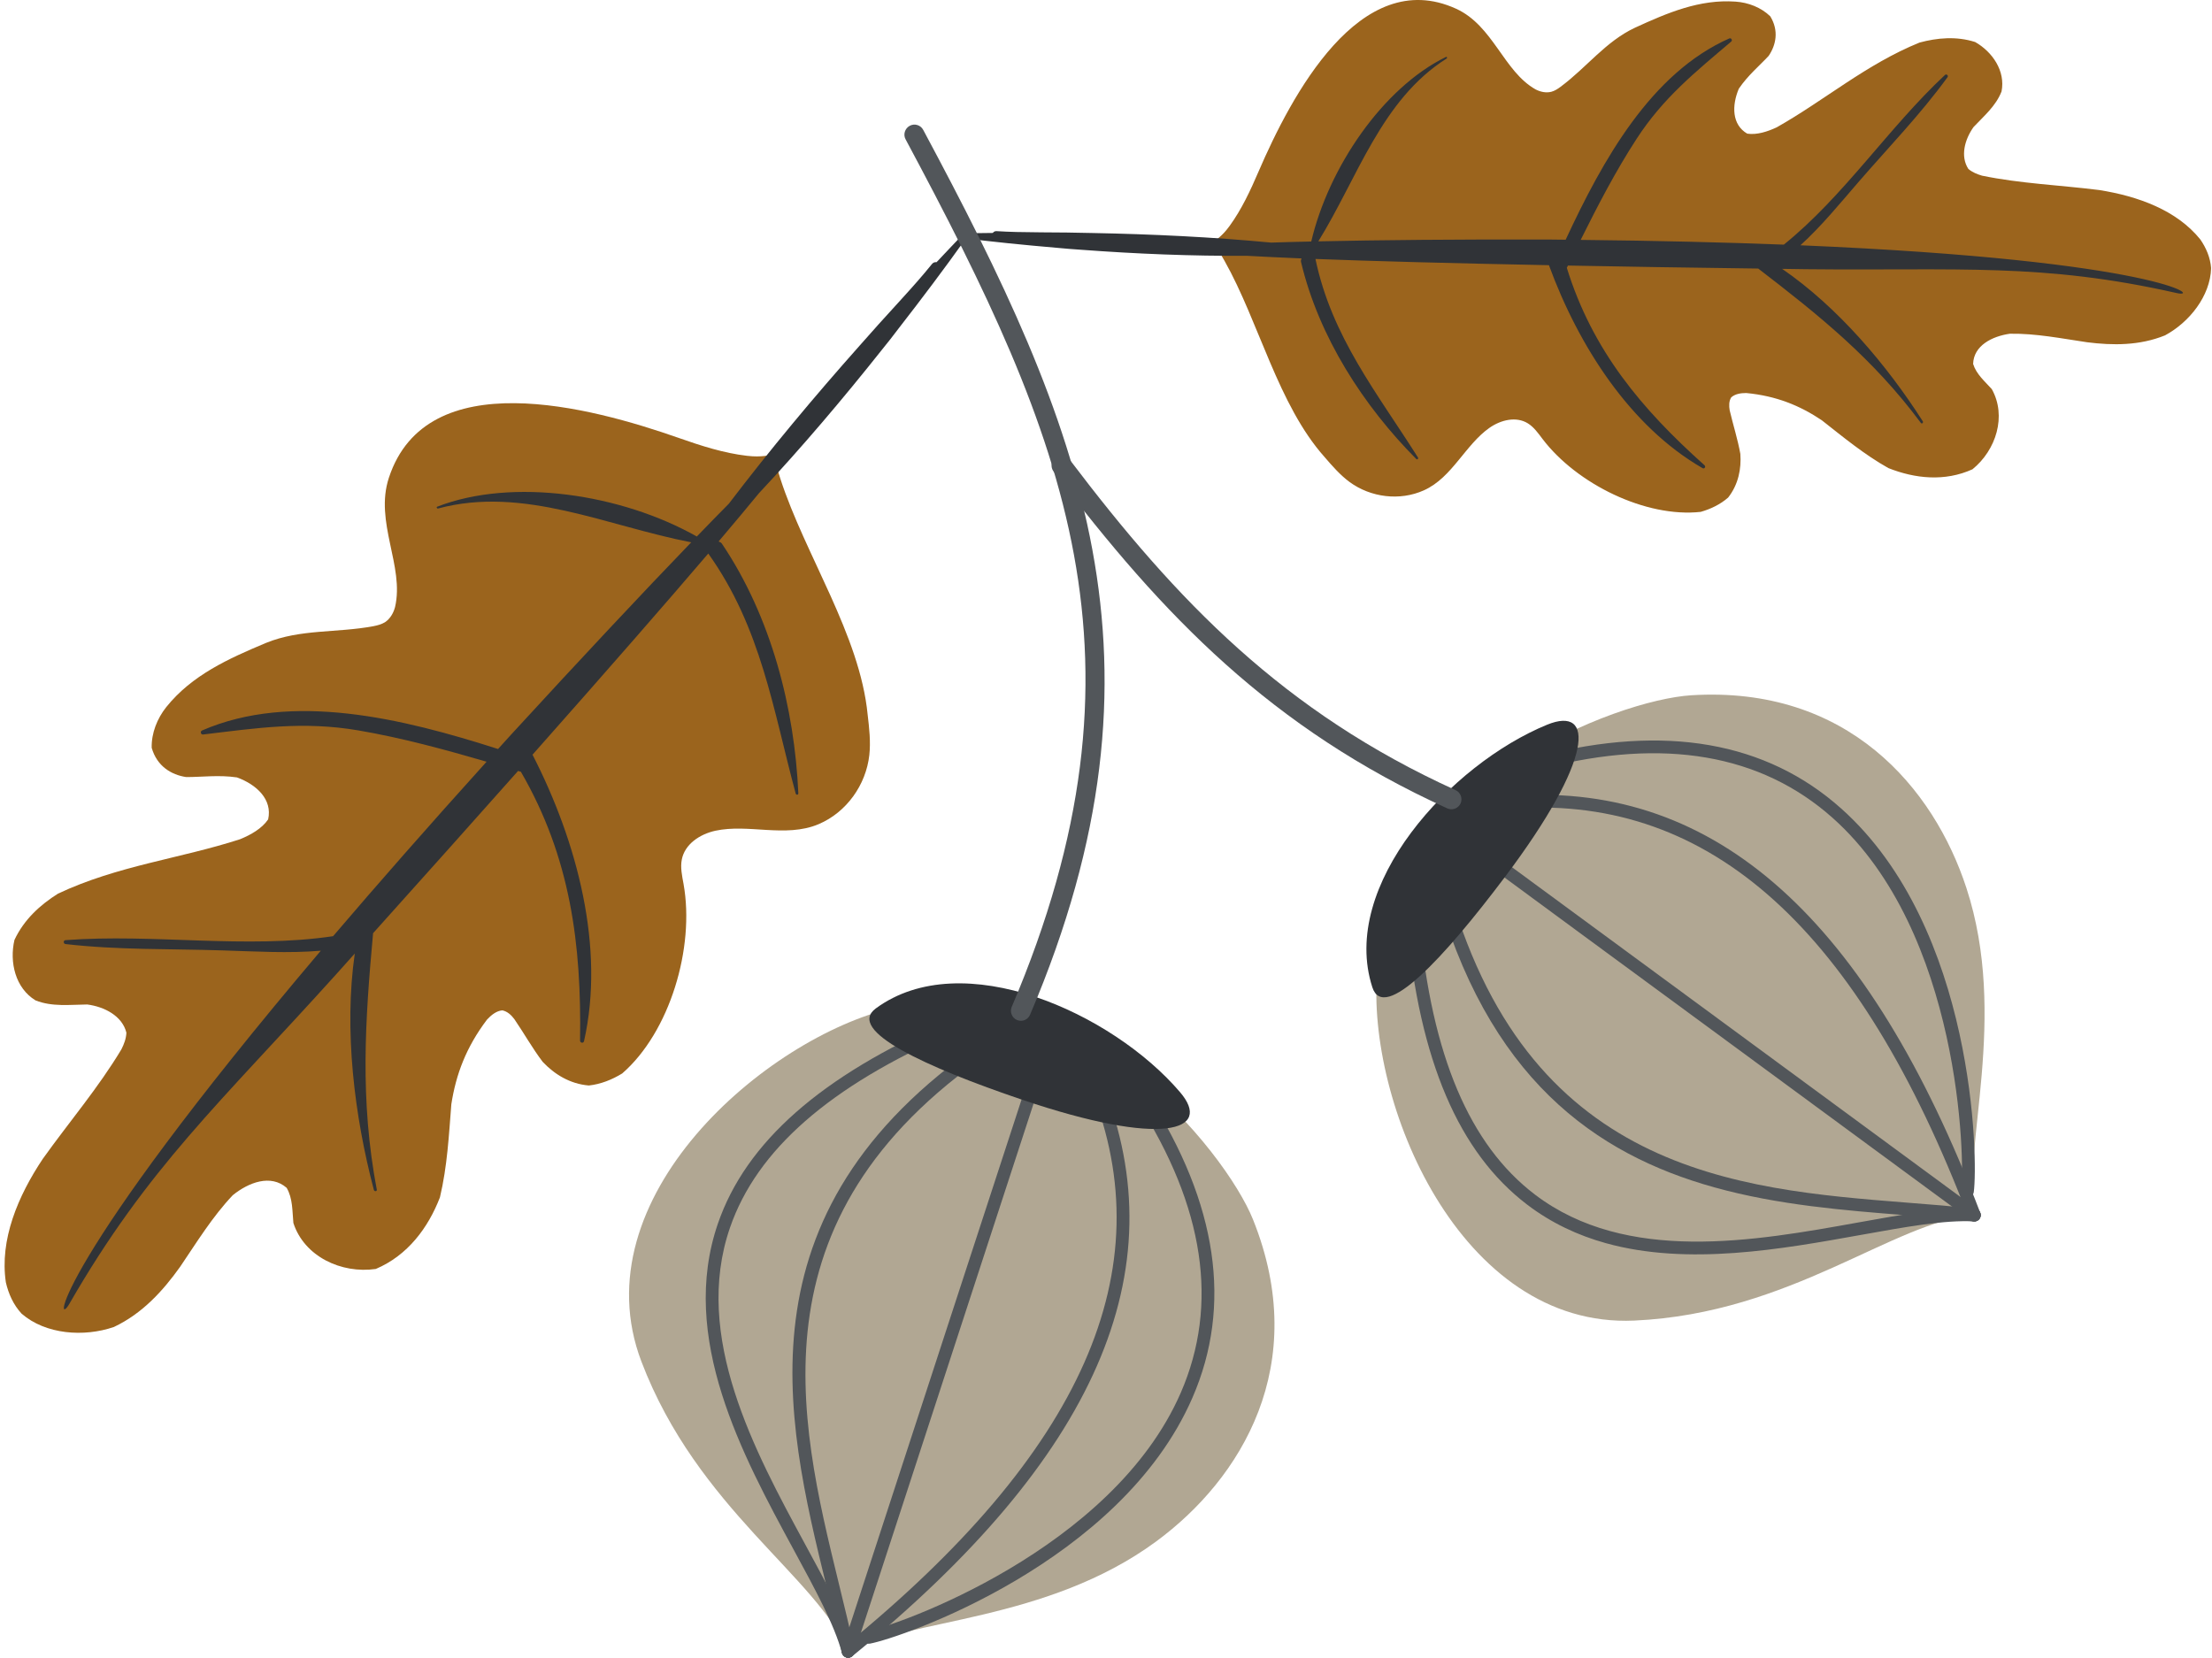 <?xml version="1.0" encoding="UTF-8" standalone="no"?><svg xmlns="http://www.w3.org/2000/svg" xmlns:xlink="http://www.w3.org/1999/xlink" fill="#000000" height="108" preserveAspectRatio="xMidYMid meet" version="1" viewBox="-0.3 0.0 144.1 108.0" width="144.1" zoomAndPan="magnify"><defs><clipPath id="a"><path d="M 78 0 L 143.738 0 L 143.738 34 L 78 34 Z M 78 0"/></clipPath></defs><g><g clip-path="url(#a)" id="change1_2"><path d="M 124.746 2.773 C 121.273 4.184 118.57 6.531 115.441 8.297 C 114.836 8.578 114.152 8.801 113.523 8.707 C 112.52 8.125 112.512 6.879 112.973 5.781 C 113.559 4.914 114.324 4.281 114.918 3.641 C 115.398 2.934 115.598 2 115.023 1.062 C 114.426 0.484 113.59 0.16 112.754 0.105 C 110.422 -0.059 108.332 0.832 106.211 1.805 C 104.301 2.699 103.07 4.387 101.371 5.648 C 101.184 5.789 100.98 5.922 100.758 5.98 C 100.414 6.066 100.051 5.988 99.734 5.824 C 97.645 4.645 96.98 1.672 94.551 0.566 C 88.293 -2.277 83.809 6.258 81.688 11.176 C 81.16 12.406 80.586 13.641 79.805 14.715 C 78.75 16.172 78.457 15.188 79.473 16.996 C 81.719 20.984 82.953 26.367 85.984 29.77 C 86.488 30.355 87 30.945 87.613 31.398 C 88.996 32.414 90.895 32.648 92.457 31.945 C 93.406 31.52 94.086 30.75 94.715 29.984 C 95.344 29.223 95.945 28.426 96.727 27.875 C 97.484 27.344 98.48 27.117 99.227 27.578 C 99.621 27.82 99.902 28.219 100.188 28.598 C 102.414 31.531 106.922 33.742 110.492 33.348 C 111.141 33.164 111.77 32.863 112.281 32.414 C 112.953 31.555 113.145 30.527 113.074 29.57 C 112.906 28.625 112.609 27.711 112.379 26.73 C 112.332 26.445 112.324 26.145 112.477 25.891 C 112.727 25.664 113.094 25.605 113.457 25.605 C 115.418 25.793 116.953 26.422 118.379 27.379 C 119.754 28.457 121.137 29.609 122.719 30.496 C 124.449 31.184 126.395 31.391 128.195 30.574 C 129.738 29.324 130.438 27.098 129.453 25.348 C 128.992 24.836 128.449 24.383 128.238 23.711 C 128.273 22.508 129.484 21.906 130.633 21.742 C 132.324 21.715 133.988 22.051 135.66 22.297 C 137.344 22.512 139.09 22.52 140.742 21.848 C 142.328 20.992 143.688 19.285 143.742 17.473 C 143.691 16.777 143.418 16.152 143.043 15.605 C 141.508 13.695 138.977 12.777 136.438 12.379 C 133.891 12.059 131.32 11.961 128.82 11.445 C 128.504 11.352 128.191 11.227 127.93 11.008 C 127.387 10.18 127.695 9.078 128.266 8.277 C 128.938 7.562 129.723 6.906 130.09 5.957 C 130.355 4.633 129.5 3.379 128.371 2.738 C 127.148 2.348 125.902 2.461 124.746 2.773" fill="#9b641d"/></g><g id="change2_1"><path d="M 126.57 5.031 C 126.648 4.926 126.504 4.797 126.41 4.879 C 122.734 8.309 119.82 12.785 115.906 15.938 C 112.062 15.789 107.652 15.68 102.672 15.629 C 103.793 13.379 104.945 11.156 106.312 9.051 C 108.059 6.359 110.137 4.703 112.48 2.707 C 112.586 2.613 112.469 2.453 112.355 2.504 C 107.254 4.758 104.109 10.422 101.695 15.617 C 101.328 15.613 100.984 15.609 100.605 15.605 C 94.617 15.59 89.5 15.637 85.582 15.723 C 88.148 11.582 89.688 6.496 93.941 3.812 C 94 3.777 93.957 3.68 93.895 3.711 C 89.766 5.734 86.25 10.926 85.121 15.734 C 84.184 15.754 83.297 15.777 82.512 15.805 C 78.668 15.441 74.746 15.254 70.848 15.18 C 69.746 15.152 68.645 15.141 67.547 15.137 C 67.445 15.137 67.344 15.133 67.242 15.133 C 66.355 15.129 65.48 15.113 64.621 15.059 C 64.508 15.051 64.43 15.102 64.375 15.176 C 63.688 15.188 62.988 15.188 62.305 15.207 C 62.133 15.211 62.113 15.473 62.285 15.492 C 64.348 15.758 66.461 15.965 68.59 16.148 C 69.109 16.195 69.621 16.242 70.145 16.273 C 73.723 16.539 77.344 16.688 80.91 16.664 C 81.887 16.719 83.09 16.777 84.488 16.836 C 84.473 16.906 84.43 16.969 84.453 17.059 C 85.613 21.961 88.543 26.461 91.961 29.902 C 92.027 29.969 92.121 29.883 92.07 29.801 C 89.426 25.613 86.453 21.949 85.395 16.871 C 89.066 17.012 94.047 17.148 100.605 17.277 C 102.531 22.535 105.891 27.781 110.613 30.5 C 110.738 30.57 110.844 30.406 110.738 30.309 C 106.656 26.66 103.438 22.84 101.77 17.449 C 101.797 17.402 101.82 17.352 101.844 17.301 C 105.516 17.371 109.625 17.438 114.238 17.496 C 118.199 20.539 121.719 23.359 124.836 27.555 C 124.902 27.645 125.016 27.531 124.957 27.441 C 122.617 23.781 119.43 20.012 115.797 17.516 C 116.332 17.523 116.836 17.531 117.383 17.539 C 127.289 17.645 132.746 17.113 141.488 19.09 C 143.203 19.477 140.594 16.977 116.988 15.98 C 118.355 14.738 119.543 13.277 120.77 11.859 C 122.719 9.609 124.809 7.453 126.57 5.031" fill="#303337"/></g><g id="change1_1"><path d="M 3.48 58.219 C 7.359 56.391 11.43 55.941 15.336 54.676 C 16.043 54.387 16.762 53.98 17.168 53.383 C 17.461 52.086 16.414 51.113 15.137 50.648 C 13.957 50.473 12.828 50.629 11.828 50.625 C 10.863 50.48 9.926 49.922 9.582 48.719 C 9.559 47.766 9.938 46.812 10.531 46.066 C 12.207 43.98 14.574 42.914 17.035 41.883 C 19.266 40.973 21.645 41.242 24.02 40.797 C 24.285 40.746 24.551 40.676 24.777 40.539 C 25.113 40.316 25.328 39.949 25.434 39.555 C 26.062 36.883 24.078 34.02 25.035 31.121 C 27.492 23.656 38.148 26.504 43.926 28.535 C 45.371 29.043 46.852 29.52 48.359 29.695 C 50.402 29.934 49.805 28.926 50.535 31.184 C 52.148 36.164 55.719 41.371 56.223 46.562 C 56.328 47.441 56.426 48.328 56.332 49.191 C 56.113 51.145 54.84 52.922 53.035 53.691 C 51.945 54.156 50.77 54.133 49.641 54.07 C 48.512 54.004 47.375 53.891 46.305 54.121 C 45.27 54.348 44.309 55.008 44.117 55.992 C 44.012 56.512 44.133 57.059 44.23 57.594 C 44.973 61.738 43.336 67.238 40.234 69.934 C 39.578 70.336 38.836 70.637 38.059 70.719 C 36.82 70.617 35.809 69.98 35.055 69.18 C 34.391 68.309 33.855 67.344 33.207 66.395 C 33.008 66.133 32.762 65.895 32.426 65.824 C 32.043 65.855 31.711 66.121 31.426 66.426 C 30.066 68.223 29.402 70 29.102 71.941 C 28.945 73.93 28.84 75.988 28.359 78.008 C 27.594 79.988 26.262 81.789 24.18 82.672 C 21.93 82.996 19.52 81.859 18.812 79.676 C 18.738 78.891 18.777 78.082 18.375 77.387 C 17.336 76.48 15.895 77.031 14.863 77.867 C 13.531 79.273 12.52 80.93 11.434 82.531 C 10.309 84.109 8.961 85.586 7.117 86.453 C 5.168 87.121 2.68 86.945 1.109 85.586 C 0.566 85 0.254 84.285 0.082 83.547 C -0.332 80.777 0.859 77.934 2.492 75.492 C 4.199 73.102 6.109 70.867 7.609 68.363 C 7.781 68.023 7.918 67.664 7.934 67.277 C 7.66 66.18 6.496 65.586 5.383 65.441 C 4.258 65.453 3.098 65.605 2.016 65.176 C 0.699 64.375 0.305 62.684 0.641 61.238 C 1.262 59.906 2.324 58.945 3.48 58.219" fill="#9b641d"/></g><g id="change2_2"><path d="M 3.965 61.504 C 3.816 61.484 3.816 61.262 3.961 61.25 C 9.695 60.816 15.719 61.836 21.398 60.992 C 24.254 57.645 27.582 53.852 31.398 49.625 C 28.641 48.824 25.879 48.07 23.051 47.586 C 19.434 46.969 16.43 47.434 12.934 47.852 C 12.773 47.871 12.727 47.648 12.863 47.59 C 18.711 45.051 25.91 46.797 32.145 48.797 C 32.43 48.484 32.695 48.191 32.984 47.871 C 37.613 42.828 41.617 38.559 44.73 35.332 C 39.258 34.281 33.793 31.633 28.238 33.129 C 28.16 33.148 28.109 33.039 28.188 33.008 C 33.09 31.105 40.18 32.176 45.094 34.953 C 45.84 34.18 46.547 33.453 47.18 32.816 C 49.855 29.301 52.734 25.855 55.695 22.523 C 56.523 21.578 57.371 20.641 58.219 19.715 C 58.297 19.629 58.375 19.543 58.453 19.457 C 59.133 18.711 59.801 17.961 60.418 17.195 C 60.504 17.094 60.605 17.07 60.711 17.082 C 61.254 16.512 61.797 15.922 62.34 15.363 C 62.48 15.223 62.711 15.406 62.598 15.57 C 61.219 17.508 59.758 19.445 58.258 21.375 C 57.898 21.848 57.539 22.32 57.16 22.777 C 54.609 25.992 51.93 29.152 49.141 32.133 C 48.43 33 47.547 34.055 46.512 35.277 C 46.586 35.316 46.668 35.328 46.727 35.418 C 49.949 40.199 51.461 46.145 51.707 51.684 C 51.711 51.797 51.566 51.805 51.535 51.699 C 50.062 46.23 49.289 40.891 45.84 36.062 C 43.113 39.258 39.363 43.555 34.391 49.168 C 37.316 54.863 39.121 61.754 37.746 67.832 C 37.707 67.988 37.488 67.953 37.488 67.789 C 37.586 61.527 36.867 55.859 33.633 50.281 C 33.57 50.262 33.512 50.246 33.449 50.227 C 30.66 53.367 27.531 56.871 24.004 60.797 C 23.488 66.484 23.133 71.629 24.246 77.504 C 24.27 77.629 24.086 77.637 24.055 77.52 C 22.789 72.715 22.094 67.113 22.812 62.121 C 22.402 62.578 22.02 63.008 21.602 63.473 C 14.012 71.887 9.332 76.062 4.219 84.941 C 3.215 86.684 3.133 82.551 20.598 61.938 C 18.496 62.117 16.348 61.984 14.203 61.918 C 10.801 61.809 7.367 61.898 3.965 61.504" fill="#303337"/></g><g id="change3_1"><path d="M 89.422 63.254 C 88.672 71.738 94.781 86.547 106.164 86.035 C 116.422 85.57 123.07 79.562 128.316 79.164 C 127.531 74.793 130.551 66.277 127.805 57.863 C 125.672 51.32 120.055 44.656 109.867 45.297 C 105.035 45.602 90.504 51.047 89.422 63.254" fill="#b1a793"/></g><g id="change4_1"><path d="M 128.203 79.562 C 128.156 79.547 128.113 79.527 128.07 79.492 C 122.875 75.668 117.223 71.512 111.566 67.355 C 105.91 63.203 100.258 59.047 95.062 55.219 C 94.879 55.086 94.844 54.828 94.977 54.641 C 95.117 54.453 95.363 54.406 95.555 54.555 C 100.754 58.379 106.406 62.535 112.062 66.691 C 117.715 70.848 123.367 75 128.566 78.828 C 128.746 78.965 128.785 79.223 128.648 79.406 C 128.543 79.551 128.363 79.605 128.203 79.562" fill="#52565a"/></g><g id="change4_2"><path d="M 128.203 79.562 C 128.082 79.527 127.98 79.438 127.93 79.309 C 120.797 60.586 111.172 51.867 98.469 52.66 C 98.238 52.676 98.043 52.5 98.031 52.273 C 98.016 52.043 98.188 51.852 98.418 51.836 C 111.52 51 121.418 59.902 128.703 79.012 C 128.789 79.227 128.68 79.465 128.465 79.547 C 128.383 79.582 128.285 79.586 128.203 79.562" fill="#52565a"/></g><g id="change4_3"><path d="M 127.758 78.004 C 127.562 77.949 127.434 77.754 127.461 77.547 C 127.715 75.684 127.445 60.738 119.09 53.289 C 114.426 49.133 108.086 48.039 100.254 50.055 C 100.031 50.094 99.809 49.977 99.746 49.754 C 99.695 49.531 99.828 49.305 100.047 49.246 C 108.164 47.172 114.758 48.316 119.641 52.672 C 128.391 60.473 128.559 75.641 128.281 77.66 C 128.25 77.887 128.043 78.043 127.812 78.016 C 127.797 78.012 127.773 78.012 127.758 78.004" fill="#52565a"/></g><g id="change4_4"><path d="M 111.371 77.352 C 103.672 75.207 96.527 70.262 93.129 57.512 C 93.07 57.289 93.199 57.059 93.418 57.004 C 93.633 56.945 93.863 57.078 93.93 57.293 C 99.012 76.375 112.82 77.469 123.895 78.348 C 125.461 78.469 126.941 78.586 128.363 78.754 C 128.582 78.766 128.754 78.984 128.727 79.211 C 128.703 79.438 128.5 79.598 128.27 79.57 C 126.859 79.41 125.391 79.297 123.828 79.168 C 119.855 78.855 115.527 78.512 111.371 77.352" fill="#52565a"/></g><g id="change4_5"><path d="M 104.301 80.988 C 102.492 80.484 100.77 79.684 99.191 78.484 C 94.73 75.09 92.164 69.086 91.348 60.137 C 91.328 59.906 91.492 59.707 91.719 59.684 C 91.953 59.656 92.148 59.828 92.172 60.055 C 92.969 68.766 95.43 74.578 99.691 77.824 C 105.652 82.359 114.027 80.855 120.762 79.641 C 123.754 79.102 126.336 78.637 128.34 78.75 C 128.578 78.73 128.746 78.953 128.73 79.184 C 128.719 79.414 128.523 79.59 128.297 79.574 C 126.391 79.469 123.848 79.93 120.91 80.457 C 115.754 81.383 109.66 82.48 104.301 80.988" fill="#52565a"/></g><g id="change2_3"><path d="M 97.742 57.129 C 93.742 62.445 89.852 66.637 89.102 64.324 C 86.945 57.676 94.211 49.785 100.484 47.215 C 103.578 45.949 103.559 49.406 97.742 57.129" fill="#303337"/></g><g id="change3_2"><path d="M 57.871 65.664 C 49.578 67.609 37.43 78.051 41.484 88.703 C 45.137 98.297 52.926 102.727 54.949 107.586 C 58.855 105.469 67.887 105.668 75.016 100.426 C 80.559 96.348 85.129 88.926 81.328 79.453 C 79.527 74.961 69.801 62.863 57.871 65.664" fill="#b1a793"/></g><g id="change4_6"><path d="M 54.84 107.984 C 54.836 107.984 54.824 107.98 54.824 107.977 C 54.605 107.906 54.484 107.676 54.559 107.457 C 56.719 100.852 59.078 93.621 61.414 86.441 C 63.422 80.285 65.418 74.164 67.27 68.508 C 67.34 68.293 67.559 68.172 67.773 68.23 C 67.777 68.234 67.785 68.234 67.789 68.242 C 68.008 68.312 68.129 68.543 68.055 68.762 C 66.207 74.422 64.207 80.543 62.203 86.695 C 59.863 93.879 57.504 101.109 55.344 107.711 C 55.273 107.926 55.051 108.047 54.84 107.984" fill="#52565a"/></g><g id="change4_7"><path d="M 54.84 107.984 C 54.758 107.961 54.684 107.914 54.629 107.848 C 54.484 107.668 54.512 107.41 54.688 107.266 C 70.238 94.621 75.496 82.738 70.766 70.93 C 70.68 70.719 70.785 70.477 70.996 70.398 C 71.199 70.309 71.445 70.41 71.531 70.625 C 76.418 82.809 71.078 95.004 55.215 107.906 C 55.105 107.992 54.961 108.02 54.84 107.984" fill="#52565a"/></g><g id="change4_8"><path d="M 56.18 107.074 C 56.035 107.031 55.914 106.906 55.883 106.75 C 55.848 106.52 55.992 106.305 56.219 106.266 C 58.066 105.926 72.16 100.996 76.625 90.727 C 79.113 84.996 78.164 78.633 73.801 71.812 C 73.676 71.621 73.73 71.359 73.926 71.238 C 74.125 71.117 74.371 71.18 74.496 71.363 C 79.02 78.43 79.992 85.055 77.383 91.055 C 72.711 101.812 58.371 106.715 56.367 107.082 C 56.305 107.09 56.238 107.09 56.18 107.074" fill="#52565a"/></g><g id="change4_9"><path d="M 54.84 107.984 C 54.695 107.945 54.578 107.824 54.543 107.668 C 54.258 106.281 53.902 104.844 53.535 103.324 C 50.836 92.27 47.473 78.508 64.488 67.383 C 64.684 67.262 64.941 67.309 65.059 67.504 C 65.188 67.691 65.133 67.949 64.941 68.074 C 48.422 78.879 51.699 92.324 54.336 103.129 C 54.711 104.652 55.062 106.094 55.355 107.5 C 55.398 107.723 55.258 107.945 55.035 107.992 C 54.969 108.004 54.898 108.004 54.84 107.984" fill="#52565a"/></g><g id="change4_10"><path d="M 54.84 107.984 C 54.703 107.945 54.586 107.84 54.551 107.691 C 54.055 105.848 52.824 103.582 51.398 100.953 C 48.062 94.801 43.91 87.141 46.469 79.711 C 48.293 74.414 53.191 70.098 61.441 66.516 C 61.645 66.43 61.883 66.516 61.98 66.73 C 62.074 66.941 61.977 67.184 61.766 67.277 C 53.746 70.762 49 74.918 47.254 79.984 C 44.812 87.066 48.867 94.551 52.125 100.562 C 53.578 103.23 54.828 105.543 55.352 107.477 C 55.406 107.699 55.277 107.922 55.059 107.984 C 54.98 108.004 54.906 108.004 54.84 107.984" fill="#52565a"/></g><g id="change2_4"><path d="M 66.293 71.648 C 59.992 69.512 54.793 67.133 56.758 65.695 C 62.391 61.562 72.16 65.988 76.566 71.145 C 78.742 73.684 75.453 74.75 66.293 71.648" fill="#303337"/></g><g id="change4_11"><path d="M 66.031 66.48 C 66.008 66.477 65.98 66.465 65.953 66.453 C 65.621 66.309 65.469 65.93 65.609 65.598 C 75.223 42.98 69.113 28.535 58.695 9.078 C 58.523 8.762 58.648 8.367 58.965 8.195 C 59.277 8.027 59.676 8.141 59.844 8.465 C 70.117 27.645 76.633 43.012 66.805 66.105 C 66.676 66.41 66.344 66.57 66.031 66.48" fill="#52565a"/></g><g id="change4_12"><path d="M 94.078 52.699 C 94.043 52.691 94.012 52.676 93.98 52.664 C 82.543 47.461 75.457 40.129 68.336 30.719 C 68.117 30.434 68.172 30.023 68.461 29.809 C 68.75 29.582 69.156 29.652 69.375 29.934 C 76.375 39.184 83.336 46.391 94.523 51.477 C 94.852 51.625 94.996 52.016 94.848 52.344 C 94.711 52.637 94.383 52.785 94.078 52.699" fill="#52565a"/></g></g></svg>